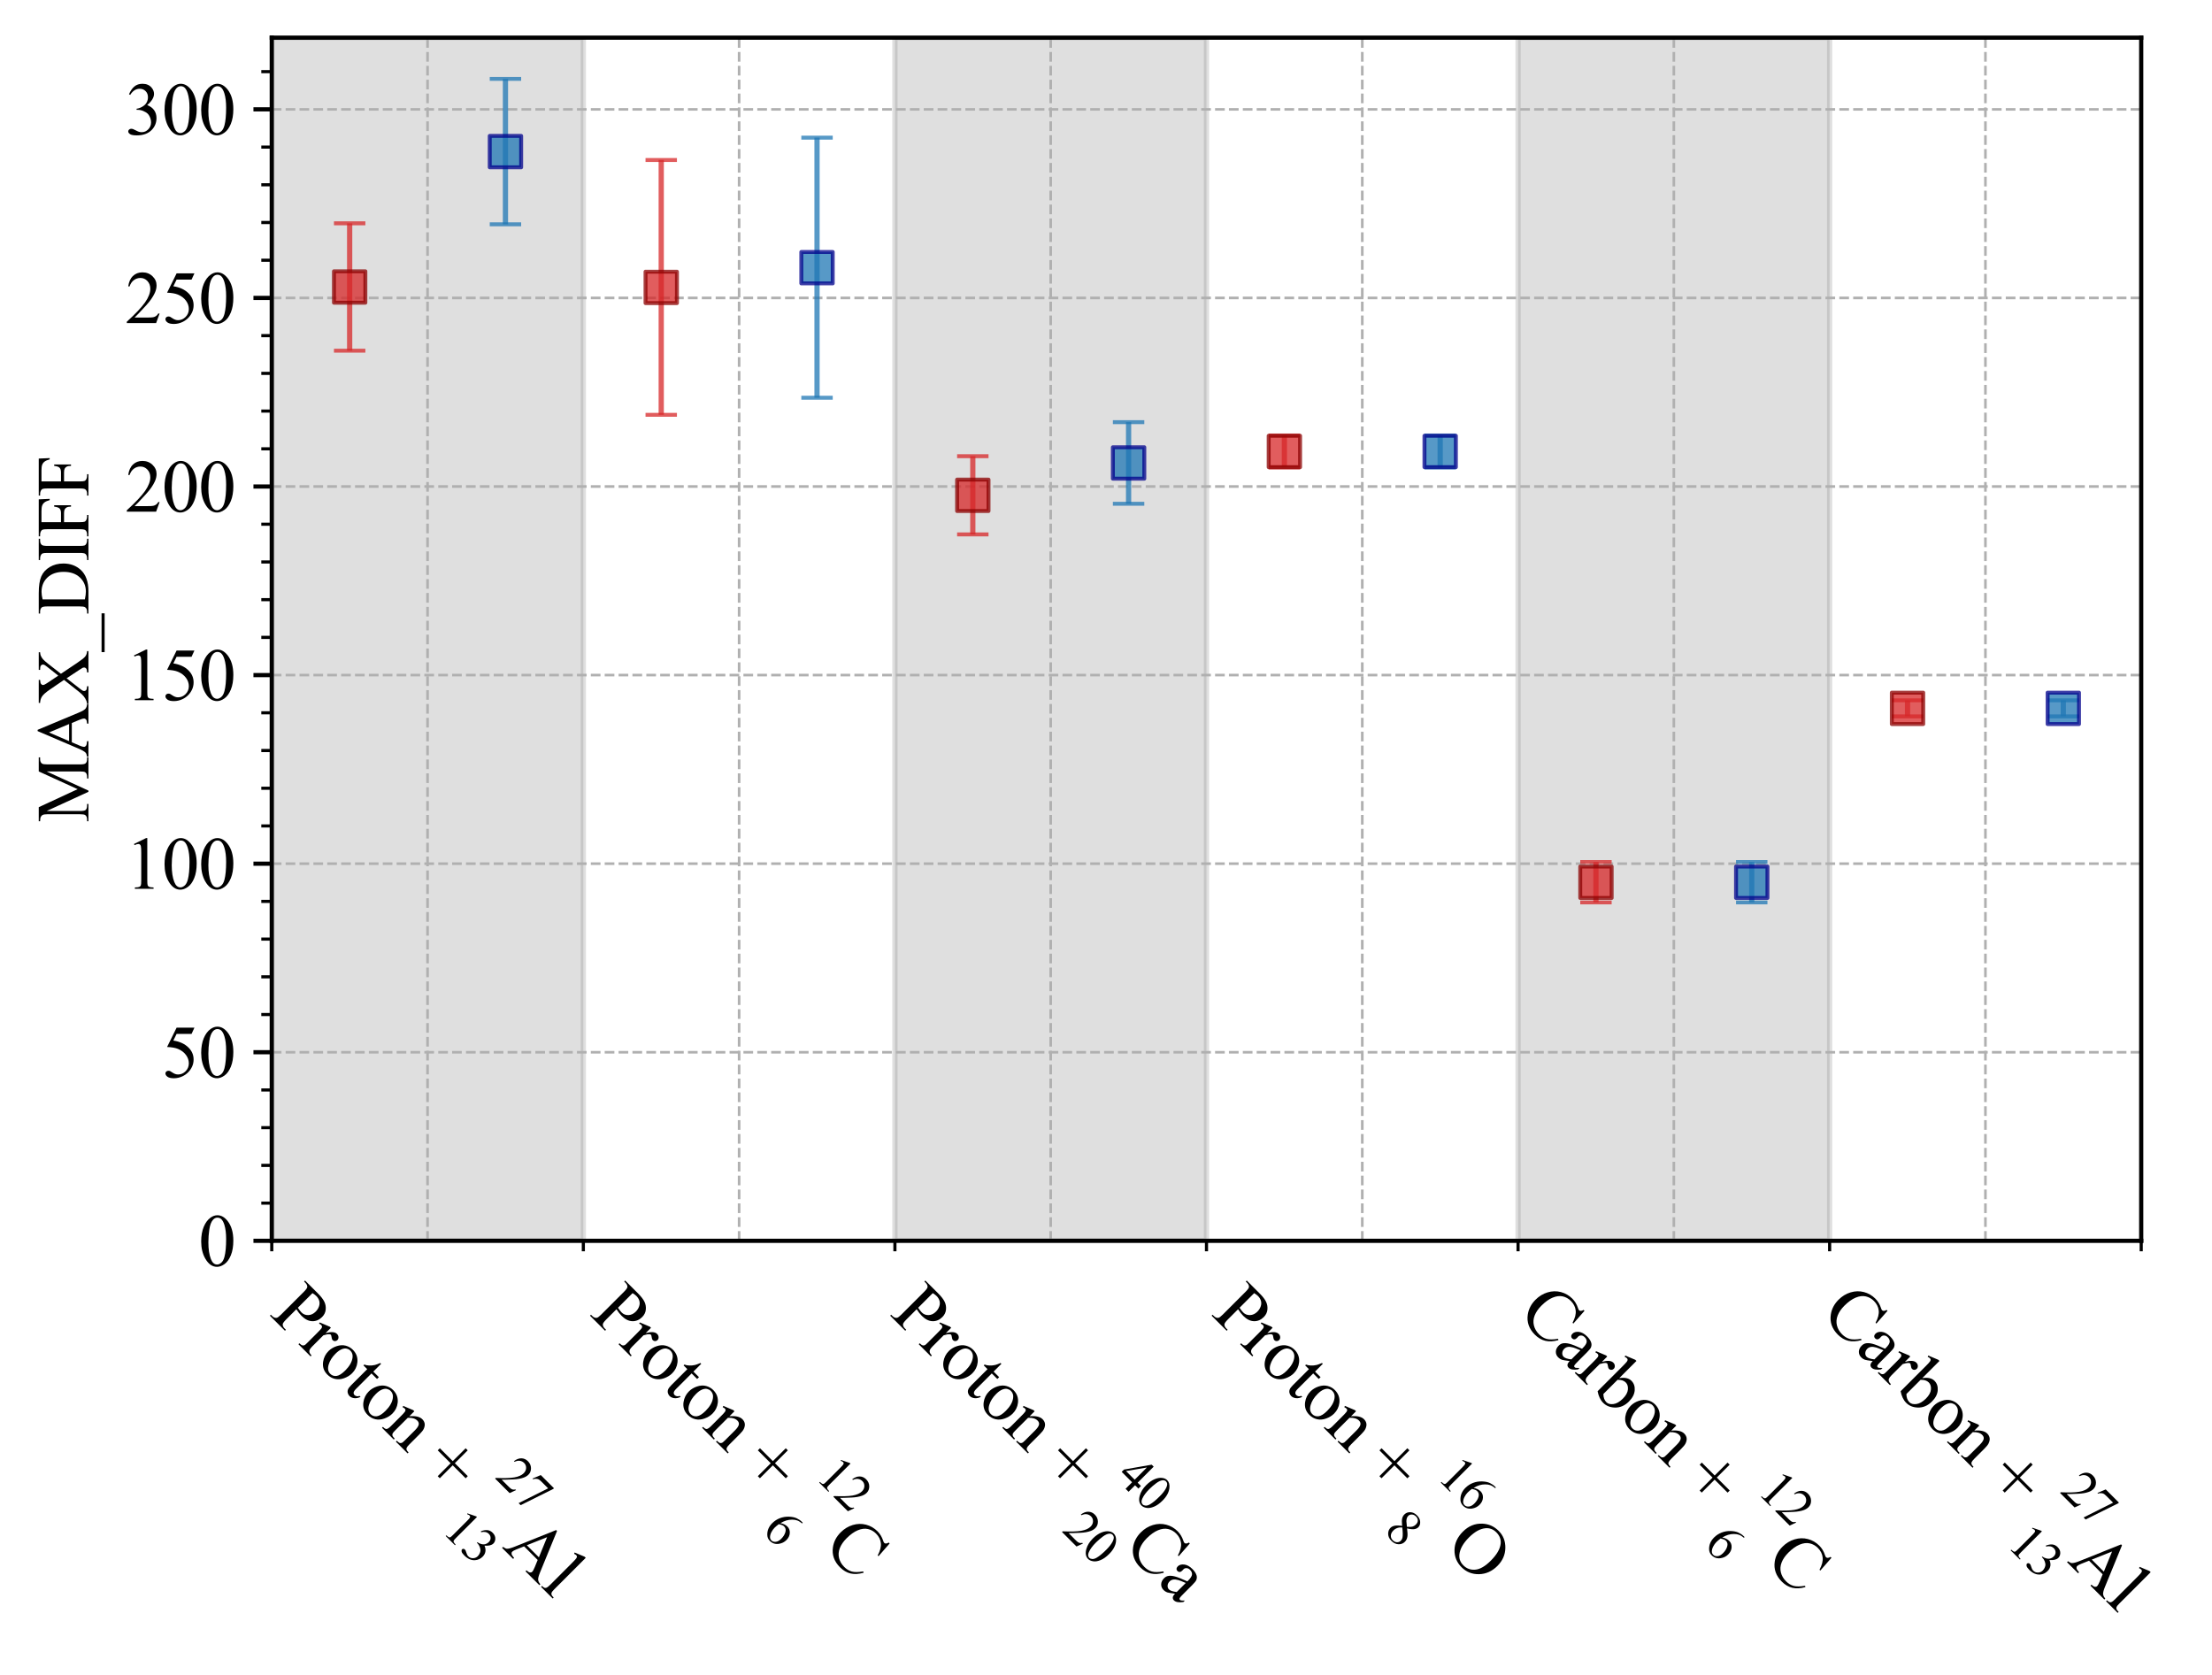 <?xml version="1.0" encoding="utf-8" standalone="no"?>
<!DOCTYPE svg PUBLIC "-//W3C//DTD SVG 1.1//EN"
  "http://www.w3.org/Graphics/SVG/1.1/DTD/svg11.dtd">
<svg xmlns:xlink="http://www.w3.org/1999/xlink" width="422.56pt" height="319.891pt" viewBox="0 0 422.56 319.891" xmlns="http://www.w3.org/2000/svg" version="1.1">
 <defs>
  <style type="text/css">*{stroke-linejoin: round; stroke-linecap: butt}</style>
 </defs>
 <g id="figure_1">
  <g id="patch_1">
   <path d="M 0 319.891 
L 422.56 319.891 
L 422.56 0 
L 0 0 
z
" style="fill: #ffffff"/>
  </g>
  <g id="axes_1">
   <g id="patch_2">
    <path d="M 51.916 237.024 
L 409.036 237.024 
L 409.036 7.2 
L 51.916 7.2 
z
" style="fill: #ffffff"/>
   </g>
   <g id="patch_3">
    <path d="M 51.916 237.024 
L 111.436 237.024 
L 111.436 7.2 
L 51.916 7.2 
z
" clip-path="url(#p16c3dd5eda)" style="fill: #808080; opacity: 0.25; stroke: #808080; stroke-linejoin: miter"/>
   </g>
   <g id="patch_4">
    <path d="M 170.956 237.024 
L 230.476 237.024 
L 230.476 7.2 
L 170.956 7.2 
z
" clip-path="url(#p16c3dd5eda)" style="fill: #808080; opacity: 0.25; stroke: #808080; stroke-linejoin: miter"/>
   </g>
   <g id="patch_5">
    <path d="M 289.996 237.024 
L 349.516 237.024 
L 349.516 7.2 
L 289.996 7.2 
z
" clip-path="url(#p16c3dd5eda)" style="fill: #808080; opacity: 0.25; stroke: #808080; stroke-linejoin: miter"/>
   </g>
   <g id="matplotlib.axis_1">
    <g id="xtick_1">
     <g id="line2d_1">
      <path d="M 81.676 237.024 
L 81.676 7.2 
" clip-path="url(#p16c3dd5eda)" style="fill: none; stroke-dasharray: 1.85,0.8; stroke-dashoffset: 0; stroke: #b0b0b0; stroke-width: 0.5"/>
     </g>
     <g id="line2d_2"/>
     <g id="text_1">
      <!-- Proton $+$ $^{27}_{13}$Al -->
      <g transform="translate(51.334 251.215) rotate(-315) scale(0.14 -0.14)">
       <defs>
        <path id="TimesNewRomanPSMT-50" d="M 1313 1984 
L 1313 750 
Q 1313 350 1400 253 
Q 1519 116 1759 116 
L 1922 116 
L 1922 0 
L 106 0 
L 106 116 
L 266 116 
Q 534 116 650 291 
Q 713 388 713 750 
L 713 3488 
Q 713 3888 628 3984 
Q 506 4122 266 4122 
L 106 4122 
L 106 4238 
L 1659 4238 
Q 2228 4238 2556 4120 
Q 2884 4003 3109 3725 
Q 3334 3447 3334 3066 
Q 3334 2547 2992 2222 
Q 2650 1897 2025 1897 
Q 1872 1897 1694 1919 
Q 1516 1941 1313 1984 
z
M 1313 2163 
Q 1478 2131 1606 2115 
Q 1734 2100 1825 2100 
Q 2150 2100 2386 2351 
Q 2622 2603 2622 3003 
Q 2622 3278 2509 3514 
Q 2397 3750 2190 3867 
Q 1984 3984 1722 3984 
Q 1563 3984 1313 3925 
L 1313 2163 
z
" transform="scale(0.016)"/>
        <path id="TimesNewRomanPSMT-72" d="M 1038 2947 
L 1038 2303 
Q 1397 2947 1775 2947 
Q 1947 2947 2059 2842 
Q 2172 2738 2172 2600 
Q 2172 2478 2090 2393 
Q 2009 2309 1897 2309 
Q 1788 2309 1652 2417 
Q 1516 2525 1450 2525 
Q 1394 2525 1328 2463 
Q 1188 2334 1038 2041 
L 1038 669 
Q 1038 431 1097 309 
Q 1138 225 1241 169 
Q 1344 113 1538 113 
L 1538 0 
L 72 0 
L 72 113 
Q 291 113 397 181 
Q 475 231 506 341 
Q 522 394 522 644 
L 522 1753 
Q 522 2253 501 2348 
Q 481 2444 426 2487 
Q 372 2531 291 2531 
Q 194 2531 72 2484 
L 41 2597 
L 906 2947 
L 1038 2947 
z
" transform="scale(0.016)"/>
        <path id="TimesNewRomanPSMT-6f" d="M 1600 2947 
Q 2250 2947 2644 2453 
Q 2978 2031 2978 1484 
Q 2978 1100 2793 706 
Q 2609 313 2286 112 
Q 1963 -88 1566 -88 
Q 919 -88 538 428 
Q 216 863 216 1403 
Q 216 1797 411 2186 
Q 606 2575 925 2761 
Q 1244 2947 1600 2947 
z
M 1503 2744 
Q 1338 2744 1170 2645 
Q 1003 2547 900 2300 
Q 797 2053 797 1666 
Q 797 1041 1045 587 
Q 1294 134 1700 134 
Q 2003 134 2200 384 
Q 2397 634 2397 1244 
Q 2397 2006 2069 2444 
Q 1847 2744 1503 2744 
z
" transform="scale(0.016)"/>
        <path id="TimesNewRomanPSMT-74" d="M 1031 3803 
L 1031 2863 
L 1700 2863 
L 1700 2644 
L 1031 2644 
L 1031 788 
Q 1031 509 1111 412 
Q 1191 316 1316 316 
Q 1419 316 1516 380 
Q 1613 444 1666 569 
L 1788 569 
Q 1678 263 1478 108 
Q 1278 -47 1066 -47 
Q 922 -47 784 33 
Q 647 113 581 261 
Q 516 409 516 719 
L 516 2644 
L 63 2644 
L 63 2747 
Q 234 2816 414 2980 
Q 594 3144 734 3369 
Q 806 3488 934 3803 
L 1031 3803 
z
" transform="scale(0.016)"/>
        <path id="TimesNewRomanPSMT-6e" d="M 1034 2341 
Q 1538 2947 1994 2947 
Q 2228 2947 2397 2830 
Q 2566 2713 2666 2444 
Q 2734 2256 2734 1869 
L 2734 647 
Q 2734 375 2778 278 
Q 2813 200 2889 156 
Q 2966 113 3172 113 
L 3172 0 
L 1756 0 
L 1756 113 
L 1816 113 
Q 2016 113 2095 173 
Q 2175 234 2206 353 
Q 2219 400 2219 647 
L 2219 1819 
Q 2219 2209 2117 2386 
Q 2016 2563 1775 2563 
Q 1403 2563 1034 2156 
L 1034 647 
Q 1034 356 1069 288 
Q 1113 197 1189 155 
Q 1266 113 1500 113 
L 1500 0 
L 84 0 
L 84 113 
L 147 113 
Q 366 113 442 223 
Q 519 334 519 647 
L 519 1709 
Q 519 2225 495 2337 
Q 472 2450 423 2490 
Q 375 2531 294 2531 
Q 206 2531 84 2484 
L 38 2597 
L 900 2947 
L 1034 2947 
L 1034 2341 
z
" transform="scale(0.016)"/>
        <path id="TimesNewRomanPSMT-20" transform="scale(0.016)"/>
        <path id="TimesNewRomanPSMT-2b" d="M 1672 441 
L 1672 2000 
L 116 2000 
L 116 2256 
L 1672 2256 
L 1672 3809 
L 1922 3809 
L 1922 2256 
L 3484 2256 
L 3484 2000 
L 1922 2000 
L 1922 441 
L 1672 441 
z
" transform="scale(0.016)"/>
        <path id="TimesNewRomanPSMT-32" d="M 2934 816 
L 2638 0 
L 138 0 
L 138 116 
Q 1241 1122 1691 1759 
Q 2141 2397 2141 2925 
Q 2141 3328 1894 3587 
Q 1647 3847 1303 3847 
Q 991 3847 742 3664 
Q 494 3481 375 3128 
L 259 3128 
Q 338 3706 661 4015 
Q 984 4325 1469 4325 
Q 1984 4325 2329 3994 
Q 2675 3663 2675 3213 
Q 2675 2891 2525 2569 
Q 2294 2063 1775 1497 
Q 997 647 803 472 
L 1909 472 
Q 2247 472 2383 497 
Q 2519 522 2628 598 
Q 2738 675 2819 816 
L 2934 816 
z
" transform="scale(0.016)"/>
        <path id="TimesNewRomanPSMT-37" d="M 644 4238 
L 2916 4238 
L 2916 4119 
L 1503 -88 
L 1153 -88 
L 2419 3728 
L 1253 3728 
Q 900 3728 750 3644 
Q 488 3500 328 3200 
L 238 3234 
L 644 4238 
z
" transform="scale(0.016)"/>
        <path id="TimesNewRomanPSMT-31" d="M 750 3822 
L 1781 4325 
L 1884 4325 
L 1884 747 
Q 1884 391 1914 303 
Q 1944 216 2037 169 
Q 2131 122 2419 116 
L 2419 0 
L 825 0 
L 825 116 
Q 1125 122 1212 167 
Q 1300 213 1334 289 
Q 1369 366 1369 747 
L 1369 3034 
Q 1369 3497 1338 3628 
Q 1316 3728 1258 3775 
Q 1200 3822 1119 3822 
Q 1003 3822 797 3725 
L 750 3822 
z
" transform="scale(0.016)"/>
        <path id="TimesNewRomanPSMT-33" d="M 325 3431 
Q 506 3859 782 4092 
Q 1059 4325 1472 4325 
Q 1981 4325 2253 3994 
Q 2459 3747 2459 3466 
Q 2459 3003 1878 2509 
Q 2269 2356 2469 2072 
Q 2669 1788 2669 1403 
Q 2669 853 2319 450 
Q 1863 -75 997 -75 
Q 569 -75 414 31 
Q 259 138 259 259 
Q 259 350 332 419 
Q 406 488 509 488 
Q 588 488 669 463 
Q 722 447 909 348 
Q 1097 250 1169 231 
Q 1284 197 1416 197 
Q 1734 197 1970 444 
Q 2206 691 2206 1028 
Q 2206 1275 2097 1509 
Q 2016 1684 1919 1775 
Q 1784 1900 1550 2001 
Q 1316 2103 1072 2103 
L 972 2103 
L 972 2197 
Q 1219 2228 1467 2375 
Q 1716 2522 1828 2728 
Q 1941 2934 1941 3181 
Q 1941 3503 1739 3701 
Q 1538 3900 1238 3900 
Q 753 3900 428 3381 
L 325 3431 
z
" transform="scale(0.016)"/>
        <path id="TimesNewRomanPSMT-41" d="M 2928 1419 
L 1288 1419 
L 1000 750 
Q 894 503 894 381 
Q 894 284 986 211 
Q 1078 138 1384 116 
L 1384 0 
L 50 0 
L 50 116 
Q 316 163 394 238 
Q 553 388 747 847 
L 2238 4334 
L 2347 4334 
L 3822 809 
Q 4000 384 4145 257 
Q 4291 131 4550 116 
L 4550 0 
L 2878 0 
L 2878 116 
Q 3131 128 3220 200 
Q 3309 272 3309 375 
Q 3309 513 3184 809 
L 2928 1419 
z
M 2841 1650 
L 2122 3363 
L 1384 1650 
L 2841 1650 
z
" transform="scale(0.016)"/>
        <path id="TimesNewRomanPSMT-6c" d="M 1184 4444 
L 1184 647 
Q 1184 378 1223 290 
Q 1263 203 1344 158 
Q 1425 113 1647 113 
L 1647 0 
L 244 0 
L 244 113 
Q 441 113 512 153 
Q 584 194 625 287 
Q 666 381 666 647 
L 666 3247 
Q 666 3731 644 3842 
Q 622 3953 573 3993 
Q 525 4034 450 4034 
Q 369 4034 244 3984 
L 191 4094 
L 1044 4444 
L 1184 4444 
z
" transform="scale(0.016)"/>
       </defs>
       <use xlink:href="#TimesNewRomanPSMT-50" transform="translate(0 0.583)"/>
       <use xlink:href="#TimesNewRomanPSMT-72" transform="translate(55.615 0.583)"/>
       <use xlink:href="#TimesNewRomanPSMT-6f" transform="translate(88.916 0.583)"/>
       <use xlink:href="#TimesNewRomanPSMT-74" transform="translate(138.916 0.583)"/>
       <use xlink:href="#TimesNewRomanPSMT-6f" transform="translate(166.699 0.583)"/>
       <use xlink:href="#TimesNewRomanPSMT-6e" transform="translate(216.699 0.583)"/>
       <use xlink:href="#TimesNewRomanPSMT-20" transform="translate(266.699 0.583)"/>
       <use xlink:href="#TimesNewRomanPSMT-2b" transform="translate(291.699 0.583)"/>
       <use xlink:href="#TimesNewRomanPSMT-20" transform="translate(348.096 0.583)"/>
       <use xlink:href="#TimesNewRomanPSMT-32" transform="translate(374.599 60.695) scale(0.7)"/>
       <use xlink:href="#TimesNewRomanPSMT-37" transform="translate(409.599 60.695) scale(0.7)"/>
       <use xlink:href="#TimesNewRomanPSMT-31" transform="translate(374.599 -42.355) scale(0.7)"/>
       <use xlink:href="#TimesNewRomanPSMT-33" transform="translate(409.599 -42.355) scale(0.7)"/>
       <use xlink:href="#TimesNewRomanPSMT-41" transform="translate(448.892 0.583)"/>
       <use xlink:href="#TimesNewRomanPSMT-6c" transform="translate(521.109 0.583)"/>
      </g>
     </g>
    </g>
    <g id="xtick_2">
     <g id="line2d_3">
      <path d="M 141.196 237.024 
L 141.196 7.2 
" clip-path="url(#p16c3dd5eda)" style="fill: none; stroke-dasharray: 1.85,0.8; stroke-dashoffset: 0; stroke: #b0b0b0; stroke-width: 0.5"/>
     </g>
     <g id="line2d_4"/>
     <g id="text_2">
      <!-- Proton $+$ $^{12}_{6}$C -->
      <g transform="translate(112.487 251.215) rotate(-315) scale(0.14 -0.14)">
       <defs>
        <path id="TimesNewRomanPSMT-36" d="M 2869 4325 
L 2869 4209 
Q 2456 4169 2195 4045 
Q 1934 3922 1679 3669 
Q 1425 3416 1258 3105 
Q 1091 2794 978 2366 
Q 1428 2675 1881 2675 
Q 2316 2675 2634 2325 
Q 2953 1975 2953 1425 
Q 2953 894 2631 456 
Q 2244 -75 1606 -75 
Q 1172 -75 869 213 
Q 275 772 275 1663 
Q 275 2231 503 2743 
Q 731 3256 1154 3653 
Q 1578 4050 1965 4187 
Q 2353 4325 2688 4325 
L 2869 4325 
z
M 925 2138 
Q 869 1716 869 1456 
Q 869 1156 980 804 
Q 1091 453 1309 247 
Q 1469 100 1697 100 
Q 1969 100 2183 356 
Q 2397 613 2397 1088 
Q 2397 1622 2184 2012 
Q 1972 2403 1581 2403 
Q 1463 2403 1327 2353 
Q 1191 2303 925 2138 
z
" transform="scale(0.016)"/>
        <path id="TimesNewRomanPSMT-43" d="M 3853 4334 
L 3950 2894 
L 3853 2894 
Q 3659 3541 3300 3825 
Q 2941 4109 2438 4109 
Q 2016 4109 1675 3895 
Q 1334 3681 1139 3212 
Q 944 2744 944 2047 
Q 944 1472 1128 1050 
Q 1313 628 1683 403 
Q 2053 178 2528 178 
Q 2941 178 3256 354 
Q 3572 531 3950 1056 
L 4047 994 
Q 3728 428 3303 165 
Q 2878 -97 2294 -97 
Q 1241 -97 663 684 
Q 231 1266 231 2053 
Q 231 2688 515 3219 
Q 800 3750 1298 4042 
Q 1797 4334 2388 4334 
Q 2847 4334 3294 4109 
Q 3425 4041 3481 4041 
Q 3566 4041 3628 4100 
Q 3709 4184 3744 4334 
L 3853 4334 
z
" transform="scale(0.016)"/>
       </defs>
       <use xlink:href="#TimesNewRomanPSMT-50" transform="translate(0 0.583)"/>
       <use xlink:href="#TimesNewRomanPSMT-72" transform="translate(55.615 0.583)"/>
       <use xlink:href="#TimesNewRomanPSMT-6f" transform="translate(88.916 0.583)"/>
       <use xlink:href="#TimesNewRomanPSMT-74" transform="translate(138.916 0.583)"/>
       <use xlink:href="#TimesNewRomanPSMT-6f" transform="translate(166.699 0.583)"/>
       <use xlink:href="#TimesNewRomanPSMT-6e" transform="translate(216.699 0.583)"/>
       <use xlink:href="#TimesNewRomanPSMT-20" transform="translate(266.699 0.583)"/>
       <use xlink:href="#TimesNewRomanPSMT-2b" transform="translate(291.699 0.583)"/>
       <use xlink:href="#TimesNewRomanPSMT-20" transform="translate(348.096 0.583)"/>
       <use xlink:href="#TimesNewRomanPSMT-31" transform="translate(374.599 60.695) scale(0.7)"/>
       <use xlink:href="#TimesNewRomanPSMT-32" transform="translate(409.599 60.695) scale(0.7)"/>
       <use xlink:href="#TimesNewRomanPSMT-36" transform="translate(374.599 -42.355) scale(0.7)"/>
       <use xlink:href="#TimesNewRomanPSMT-43" transform="translate(448.892 0.583)"/>
      </g>
     </g>
    </g>
    <g id="xtick_3">
     <g id="line2d_5">
      <path d="M 200.716 237.024 
L 200.716 7.2 
" clip-path="url(#p16c3dd5eda)" style="fill: none; stroke-dasharray: 1.85,0.8; stroke-dashoffset: 0; stroke: #b0b0b0; stroke-width: 0.5"/>
     </g>
     <g id="line2d_6"/>
     <g id="text_3">
      <!-- Proton $+$ $^{40}_{20}$Ca -->
      <g transform="translate(169.83 251.215) rotate(-315) scale(0.14 -0.14)">
       <defs>
        <path id="TimesNewRomanPSMT-34" d="M 2978 1563 
L 2978 1119 
L 2409 1119 
L 2409 0 
L 1894 0 
L 1894 1119 
L 100 1119 
L 100 1519 
L 2066 4325 
L 2409 4325 
L 2409 1563 
L 2978 1563 
z
M 1894 1563 
L 1894 3666 
L 406 1563 
L 1894 1563 
z
" transform="scale(0.016)"/>
        <path id="TimesNewRomanPSMT-30" d="M 231 2094 
Q 231 2819 450 3342 
Q 669 3866 1031 4122 
Q 1313 4325 1613 4325 
Q 2100 4325 2488 3828 
Q 2972 3213 2972 2159 
Q 2972 1422 2759 906 
Q 2547 391 2217 158 
Q 1888 -75 1581 -75 
Q 975 -75 572 641 
Q 231 1244 231 2094 
z
M 844 2016 
Q 844 1141 1059 588 
Q 1238 122 1591 122 
Q 1759 122 1940 273 
Q 2122 425 2216 781 
Q 2359 1319 2359 2297 
Q 2359 3022 2209 3506 
Q 2097 3866 1919 4016 
Q 1791 4119 1609 4119 
Q 1397 4119 1231 3928 
Q 1006 3669 925 3112 
Q 844 2556 844 2016 
z
" transform="scale(0.016)"/>
        <path id="TimesNewRomanPSMT-61" d="M 1822 413 
Q 1381 72 1269 19 
Q 1100 -59 909 -59 
Q 613 -59 420 144 
Q 228 347 228 678 
Q 228 888 322 1041 
Q 450 1253 767 1440 
Q 1084 1628 1822 1897 
L 1822 2009 
Q 1822 2438 1686 2597 
Q 1550 2756 1291 2756 
Q 1094 2756 978 2650 
Q 859 2544 859 2406 
L 866 2225 
Q 866 2081 792 2003 
Q 719 1925 600 1925 
Q 484 1925 411 2006 
Q 338 2088 338 2228 
Q 338 2497 613 2722 
Q 888 2947 1384 2947 
Q 1766 2947 2009 2819 
Q 2194 2722 2281 2516 
Q 2338 2381 2338 1966 
L 2338 994 
Q 2338 584 2353 492 
Q 2369 400 2405 369 
Q 2441 338 2488 338 
Q 2538 338 2575 359 
Q 2641 400 2828 588 
L 2828 413 
Q 2478 -56 2159 -56 
Q 2006 -56 1915 50 
Q 1825 156 1822 413 
z
M 1822 616 
L 1822 1706 
Q 1350 1519 1213 1441 
Q 966 1303 859 1153 
Q 753 1003 753 825 
Q 753 600 887 451 
Q 1022 303 1197 303 
Q 1434 303 1822 616 
z
" transform="scale(0.016)"/>
       </defs>
       <use xlink:href="#TimesNewRomanPSMT-50" transform="translate(0 0.583)"/>
       <use xlink:href="#TimesNewRomanPSMT-72" transform="translate(55.615 0.583)"/>
       <use xlink:href="#TimesNewRomanPSMT-6f" transform="translate(88.916 0.583)"/>
       <use xlink:href="#TimesNewRomanPSMT-74" transform="translate(138.916 0.583)"/>
       <use xlink:href="#TimesNewRomanPSMT-6f" transform="translate(166.699 0.583)"/>
       <use xlink:href="#TimesNewRomanPSMT-6e" transform="translate(216.699 0.583)"/>
       <use xlink:href="#TimesNewRomanPSMT-20" transform="translate(266.699 0.583)"/>
       <use xlink:href="#TimesNewRomanPSMT-2b" transform="translate(291.699 0.583)"/>
       <use xlink:href="#TimesNewRomanPSMT-20" transform="translate(348.096 0.583)"/>
       <use xlink:href="#TimesNewRomanPSMT-34" transform="translate(374.599 60.695) scale(0.7)"/>
       <use xlink:href="#TimesNewRomanPSMT-30" transform="translate(409.599 60.695) scale(0.7)"/>
       <use xlink:href="#TimesNewRomanPSMT-32" transform="translate(374.599 -42.355) scale(0.7)"/>
       <use xlink:href="#TimesNewRomanPSMT-30" transform="translate(409.599 -42.355) scale(0.7)"/>
       <use xlink:href="#TimesNewRomanPSMT-43" transform="translate(448.892 0.583)"/>
       <use xlink:href="#TimesNewRomanPSMT-61" transform="translate(515.591 0.583)"/>
      </g>
     </g>
    </g>
    <g id="xtick_4">
     <g id="line2d_7">
      <path d="M 260.236 237.024 
L 260.236 7.2 
" clip-path="url(#p16c3dd5eda)" style="fill: none; stroke-dasharray: 1.85,0.8; stroke-dashoffset: 0; stroke: #b0b0b0; stroke-width: 0.5"/>
     </g>
     <g id="line2d_8"/>
     <g id="text_4">
      <!-- Proton $+$ $^{16}_{8}$O -->
      <g transform="translate(231.23 251.215) rotate(-315) scale(0.14 -0.14)">
       <defs>
        <path id="TimesNewRomanPSMT-38" d="M 1228 2134 
Q 725 2547 579 2797 
Q 434 3047 434 3316 
Q 434 3728 753 4026 
Q 1072 4325 1600 4325 
Q 2113 4325 2425 4047 
Q 2738 3769 2738 3413 
Q 2738 3175 2569 2928 
Q 2400 2681 1866 2347 
Q 2416 1922 2594 1678 
Q 2831 1359 2831 1006 
Q 2831 559 2490 242 
Q 2150 -75 1597 -75 
Q 994 -75 656 303 
Q 388 606 388 966 
Q 388 1247 577 1523 
Q 766 1800 1228 2134 
z
M 1719 2469 
Q 2094 2806 2194 3001 
Q 2294 3197 2294 3444 
Q 2294 3772 2109 3958 
Q 1925 4144 1606 4144 
Q 1288 4144 1088 3959 
Q 888 3775 888 3528 
Q 888 3366 970 3203 
Q 1053 3041 1206 2894 
L 1719 2469 
z
M 1375 2016 
Q 1116 1797 991 1539 
Q 866 1281 866 981 
Q 866 578 1086 336 
Q 1306 94 1647 94 
Q 1984 94 2187 284 
Q 2391 475 2391 747 
Q 2391 972 2272 1150 
Q 2050 1481 1375 2016 
z
" transform="scale(0.016)"/>
        <path id="TimesNewRomanPSMT-4f" d="M 2341 4334 
Q 3166 4334 3770 3707 
Q 4375 3081 4375 2144 
Q 4375 1178 3765 540 
Q 3156 -97 2291 -97 
Q 1416 -97 820 525 
Q 225 1147 225 2134 
Q 225 3144 913 3781 
Q 1509 4334 2341 4334 
z
M 2281 4106 
Q 1713 4106 1369 3684 
Q 941 3159 941 2147 
Q 941 1109 1384 550 
Q 1725 125 2284 125 
Q 2881 125 3270 590 
Q 3659 1056 3659 2059 
Q 3659 3147 3231 3681 
Q 2888 4106 2281 4106 
z
" transform="scale(0.016)"/>
       </defs>
       <use xlink:href="#TimesNewRomanPSMT-50" transform="translate(0 0.583)"/>
       <use xlink:href="#TimesNewRomanPSMT-72" transform="translate(55.615 0.583)"/>
       <use xlink:href="#TimesNewRomanPSMT-6f" transform="translate(88.916 0.583)"/>
       <use xlink:href="#TimesNewRomanPSMT-74" transform="translate(138.916 0.583)"/>
       <use xlink:href="#TimesNewRomanPSMT-6f" transform="translate(166.699 0.583)"/>
       <use xlink:href="#TimesNewRomanPSMT-6e" transform="translate(216.699 0.583)"/>
       <use xlink:href="#TimesNewRomanPSMT-20" transform="translate(266.699 0.583)"/>
       <use xlink:href="#TimesNewRomanPSMT-2b" transform="translate(291.699 0.583)"/>
       <use xlink:href="#TimesNewRomanPSMT-20" transform="translate(348.096 0.583)"/>
       <use xlink:href="#TimesNewRomanPSMT-31" transform="translate(374.599 60.695) scale(0.7)"/>
       <use xlink:href="#TimesNewRomanPSMT-36" transform="translate(409.599 60.695) scale(0.7)"/>
       <use xlink:href="#TimesNewRomanPSMT-38" transform="translate(374.599 -42.355) scale(0.7)"/>
       <use xlink:href="#TimesNewRomanPSMT-4f" transform="translate(448.892 0.583)"/>
      </g>
     </g>
    </g>
    <g id="xtick_5">
     <g id="line2d_9">
      <path d="M 319.756 237.024 
L 319.756 7.2 
" clip-path="url(#p16c3dd5eda)" style="fill: none; stroke-dasharray: 1.85,0.8; stroke-dashoffset: 0; stroke: #b0b0b0; stroke-width: 0.5"/>
     </g>
     <g id="line2d_10"/>
     <g id="text_5">
      <!-- Carbon $+$ $^{12}_{6}$C -->
      <g transform="translate(289.661 251.215) rotate(-315) scale(0.14 -0.14)">
       <defs>
        <path id="TimesNewRomanPSMT-62" d="M 984 2369 
Q 1400 2947 1881 2947 
Q 2322 2947 2650 2570 
Q 2978 2194 2978 1541 
Q 2978 778 2472 313 
Q 2038 -88 1503 -88 
Q 1253 -88 995 3 
Q 738 94 469 275 
L 469 3241 
Q 469 3728 445 3840 
Q 422 3953 372 3993 
Q 322 4034 247 4034 
Q 159 4034 28 3984 
L -16 4094 
L 844 4444 
L 984 4444 
L 984 2369 
z
M 984 2169 
L 984 456 
Q 1144 300 1314 220 
Q 1484 141 1663 141 
Q 1947 141 2192 453 
Q 2438 766 2438 1363 
Q 2438 1913 2192 2208 
Q 1947 2503 1634 2503 
Q 1469 2503 1303 2419 
Q 1178 2356 984 2169 
z
" transform="scale(0.016)"/>
       </defs>
       <use xlink:href="#TimesNewRomanPSMT-43" transform="translate(0 0.583)"/>
       <use xlink:href="#TimesNewRomanPSMT-61" transform="translate(66.699 0.583)"/>
       <use xlink:href="#TimesNewRomanPSMT-72" transform="translate(111.084 0.583)"/>
       <use xlink:href="#TimesNewRomanPSMT-62" transform="translate(144.385 0.583)"/>
       <use xlink:href="#TimesNewRomanPSMT-6f" transform="translate(194.385 0.583)"/>
       <use xlink:href="#TimesNewRomanPSMT-6e" transform="translate(244.385 0.583)"/>
       <use xlink:href="#TimesNewRomanPSMT-20" transform="translate(294.385 0.583)"/>
       <use xlink:href="#TimesNewRomanPSMT-2b" transform="translate(319.385 0.583)"/>
       <use xlink:href="#TimesNewRomanPSMT-20" transform="translate(375.781 0.583)"/>
       <use xlink:href="#TimesNewRomanPSMT-31" transform="translate(402.284 60.695) scale(0.7)"/>
       <use xlink:href="#TimesNewRomanPSMT-32" transform="translate(437.284 60.695) scale(0.7)"/>
       <use xlink:href="#TimesNewRomanPSMT-36" transform="translate(402.284 -42.355) scale(0.7)"/>
       <use xlink:href="#TimesNewRomanPSMT-43" transform="translate(476.578 0.583)"/>
      </g>
     </g>
    </g>
    <g id="xtick_6">
     <g id="line2d_11">
      <path d="M 379.276 237.024 
L 379.276 7.2 
" clip-path="url(#p16c3dd5eda)" style="fill: none; stroke-dasharray: 1.85,0.8; stroke-dashoffset: 0; stroke: #b0b0b0; stroke-width: 0.5"/>
     </g>
     <g id="line2d_12"/>
     <g id="text_6">
      <!-- Carbon $+$ $^{27}_{13}$Al -->
      <g transform="translate(347.548 251.215) rotate(-315) scale(0.14 -0.14)">
       <use xlink:href="#TimesNewRomanPSMT-43" transform="translate(0 0.583)"/>
       <use xlink:href="#TimesNewRomanPSMT-61" transform="translate(66.699 0.583)"/>
       <use xlink:href="#TimesNewRomanPSMT-72" transform="translate(111.084 0.583)"/>
       <use xlink:href="#TimesNewRomanPSMT-62" transform="translate(144.385 0.583)"/>
       <use xlink:href="#TimesNewRomanPSMT-6f" transform="translate(194.385 0.583)"/>
       <use xlink:href="#TimesNewRomanPSMT-6e" transform="translate(244.385 0.583)"/>
       <use xlink:href="#TimesNewRomanPSMT-20" transform="translate(294.385 0.583)"/>
       <use xlink:href="#TimesNewRomanPSMT-2b" transform="translate(319.385 0.583)"/>
       <use xlink:href="#TimesNewRomanPSMT-20" transform="translate(375.781 0.583)"/>
       <use xlink:href="#TimesNewRomanPSMT-32" transform="translate(402.284 60.695) scale(0.7)"/>
       <use xlink:href="#TimesNewRomanPSMT-37" transform="translate(437.284 60.695) scale(0.7)"/>
       <use xlink:href="#TimesNewRomanPSMT-31" transform="translate(402.284 -42.355) scale(0.7)"/>
       <use xlink:href="#TimesNewRomanPSMT-33" transform="translate(437.284 -42.355) scale(0.7)"/>
       <use xlink:href="#TimesNewRomanPSMT-41" transform="translate(476.578 0.583)"/>
       <use xlink:href="#TimesNewRomanPSMT-6c" transform="translate(548.795 0.583)"/>
      </g>
     </g>
    </g>
    <g id="xtick_7">
     <g id="line2d_13">
      <defs>
       <path id="m25746d3a7c" d="M 0 0 
L 0 2 
" style="stroke: #000000; stroke-width: 0.6"/>
      </defs>
      <g>
       <use xlink:href="#m25746d3a7c" x="51.916" y="237.024" style="stroke: #000000; stroke-width: 0.6"/>
      </g>
     </g>
    </g>
    <g id="xtick_8">
     <g id="line2d_14">
      <g>
       <use xlink:href="#m25746d3a7c" x="111.436" y="237.024" style="stroke: #000000; stroke-width: 0.6"/>
      </g>
     </g>
    </g>
    <g id="xtick_9">
     <g id="line2d_15">
      <g>
       <use xlink:href="#m25746d3a7c" x="170.956" y="237.024" style="stroke: #000000; stroke-width: 0.6"/>
      </g>
     </g>
    </g>
    <g id="xtick_10">
     <g id="line2d_16">
      <g>
       <use xlink:href="#m25746d3a7c" x="230.476" y="237.024" style="stroke: #000000; stroke-width: 0.6"/>
      </g>
     </g>
    </g>
    <g id="xtick_11">
     <g id="line2d_17">
      <g>
       <use xlink:href="#m25746d3a7c" x="289.996" y="237.024" style="stroke: #000000; stroke-width: 0.6"/>
      </g>
     </g>
    </g>
    <g id="xtick_12">
     <g id="line2d_18">
      <g>
       <use xlink:href="#m25746d3a7c" x="349.516" y="237.024" style="stroke: #000000; stroke-width: 0.6"/>
      </g>
     </g>
    </g>
    <g id="xtick_13">
     <g id="line2d_19">
      <g>
       <use xlink:href="#m25746d3a7c" x="409.036" y="237.024" style="stroke: #000000; stroke-width: 0.6"/>
      </g>
     </g>
    </g>
   </g>
   <g id="matplotlib.axis_2">
    <g id="ytick_1">
     <g id="line2d_20">
      <path d="M 51.916 237.024 
L 409.036 237.024 
" clip-path="url(#p16c3dd5eda)" style="fill: none; stroke-dasharray: 1.85,0.8; stroke-dashoffset: 0; stroke: #b0b0b0; stroke-width: 0.5"/>
     </g>
     <g id="line2d_21">
      <defs>
       <path id="m41b10d1458" d="M 0 0 
L -3.5 0 
" style="stroke: #000000; stroke-width: 0.8"/>
      </defs>
      <g>
       <use xlink:href="#m41b10d1458" x="51.916" y="237.024" style="stroke: #000000; stroke-width: 0.8"/>
      </g>
     </g>
     <g id="text_7">
      <!-- $\mathdefault{0}$ -->
      <g transform="translate(37.916 241.885) scale(0.14 -0.14)">
       <use xlink:href="#TimesNewRomanPSMT-30" transform="translate(0 0.422)"/>
      </g>
     </g>
    </g>
    <g id="ytick_2">
     <g id="line2d_22">
      <path d="M 51.916 201.002 
L 409.036 201.002 
" clip-path="url(#p16c3dd5eda)" style="fill: none; stroke-dasharray: 1.85,0.8; stroke-dashoffset: 0; stroke: #b0b0b0; stroke-width: 0.5"/>
     </g>
     <g id="line2d_23">
      <g>
       <use xlink:href="#m41b10d1458" x="51.916" y="201.002" style="stroke: #000000; stroke-width: 0.8"/>
      </g>
     </g>
     <g id="text_8">
      <!-- $\mathdefault{50}$ -->
      <g transform="translate(30.916 205.862) scale(0.14 -0.14)">
       <defs>
        <path id="TimesNewRomanPSMT-35" d="M 2778 4238 
L 2534 3706 
L 1259 3706 
L 981 3138 
Q 1809 3016 2294 2522 
Q 2709 2097 2709 1522 
Q 2709 1188 2573 903 
Q 2438 619 2231 419 
Q 2025 219 1772 97 
Q 1413 -75 1034 -75 
Q 653 -75 479 54 
Q 306 184 306 341 
Q 306 428 378 495 
Q 450 563 559 563 
Q 641 563 702 538 
Q 763 513 909 409 
Q 1144 247 1384 247 
Q 1750 247 2026 523 
Q 2303 800 2303 1197 
Q 2303 1581 2056 1914 
Q 1809 2247 1375 2428 
Q 1034 2569 447 2591 
L 1259 4238 
L 2778 4238 
z
" transform="scale(0.016)"/>
       </defs>
       <use xlink:href="#TimesNewRomanPSMT-35" transform="translate(0 0.422)"/>
       <use xlink:href="#TimesNewRomanPSMT-30" transform="translate(50 0.422)"/>
      </g>
     </g>
    </g>
    <g id="ytick_3">
     <g id="line2d_24">
      <path d="M 51.916 164.979 
L 409.036 164.979 
" clip-path="url(#p16c3dd5eda)" style="fill: none; stroke-dasharray: 1.85,0.8; stroke-dashoffset: 0; stroke: #b0b0b0; stroke-width: 0.5"/>
     </g>
     <g id="line2d_25">
      <g>
       <use xlink:href="#m41b10d1458" x="51.916" y="164.979" style="stroke: #000000; stroke-width: 0.8"/>
      </g>
     </g>
     <g id="text_9">
      <!-- $\mathdefault{100}$ -->
      <g transform="translate(23.916 169.84) scale(0.14 -0.14)">
       <use xlink:href="#TimesNewRomanPSMT-31" transform="translate(0 0.422)"/>
       <use xlink:href="#TimesNewRomanPSMT-30" transform="translate(50 0.422)"/>
       <use xlink:href="#TimesNewRomanPSMT-30" transform="translate(100 0.422)"/>
      </g>
     </g>
    </g>
    <g id="ytick_4">
     <g id="line2d_26">
      <path d="M 51.916 128.957 
L 409.036 128.957 
" clip-path="url(#p16c3dd5eda)" style="fill: none; stroke-dasharray: 1.85,0.8; stroke-dashoffset: 0; stroke: #b0b0b0; stroke-width: 0.5"/>
     </g>
     <g id="line2d_27">
      <g>
       <use xlink:href="#m41b10d1458" x="51.916" y="128.957" style="stroke: #000000; stroke-width: 0.8"/>
      </g>
     </g>
     <g id="text_10">
      <!-- $\mathdefault{150}$ -->
      <g transform="translate(23.916 133.818) scale(0.14 -0.14)">
       <use xlink:href="#TimesNewRomanPSMT-31" transform="translate(0 0.422)"/>
       <use xlink:href="#TimesNewRomanPSMT-35" transform="translate(50 0.422)"/>
       <use xlink:href="#TimesNewRomanPSMT-30" transform="translate(100 0.422)"/>
      </g>
     </g>
    </g>
    <g id="ytick_5">
     <g id="line2d_28">
      <path d="M 51.916 92.935 
L 409.036 92.935 
" clip-path="url(#p16c3dd5eda)" style="fill: none; stroke-dasharray: 1.85,0.8; stroke-dashoffset: 0; stroke: #b0b0b0; stroke-width: 0.5"/>
     </g>
     <g id="line2d_29">
      <g>
       <use xlink:href="#m41b10d1458" x="51.916" y="92.935" style="stroke: #000000; stroke-width: 0.8"/>
      </g>
     </g>
     <g id="text_11">
      <!-- $\mathdefault{200}$ -->
      <g transform="translate(23.916 97.795) scale(0.14 -0.14)">
       <use xlink:href="#TimesNewRomanPSMT-32" transform="translate(0 0.422)"/>
       <use xlink:href="#TimesNewRomanPSMT-30" transform="translate(50 0.422)"/>
       <use xlink:href="#TimesNewRomanPSMT-30" transform="translate(100 0.422)"/>
      </g>
     </g>
    </g>
    <g id="ytick_6">
     <g id="line2d_30">
      <path d="M 51.916 56.912 
L 409.036 56.912 
" clip-path="url(#p16c3dd5eda)" style="fill: none; stroke-dasharray: 1.85,0.8; stroke-dashoffset: 0; stroke: #b0b0b0; stroke-width: 0.5"/>
     </g>
     <g id="line2d_31">
      <g>
       <use xlink:href="#m41b10d1458" x="51.916" y="56.912" style="stroke: #000000; stroke-width: 0.8"/>
      </g>
     </g>
     <g id="text_12">
      <!-- $\mathdefault{250}$ -->
      <g transform="translate(23.916 61.773) scale(0.14 -0.14)">
       <use xlink:href="#TimesNewRomanPSMT-32" transform="translate(0 0.422)"/>
       <use xlink:href="#TimesNewRomanPSMT-35" transform="translate(50 0.422)"/>
       <use xlink:href="#TimesNewRomanPSMT-30" transform="translate(100 0.422)"/>
      </g>
     </g>
    </g>
    <g id="ytick_7">
     <g id="line2d_32">
      <path d="M 51.916 20.89 
L 409.036 20.89 
" clip-path="url(#p16c3dd5eda)" style="fill: none; stroke-dasharray: 1.85,0.8; stroke-dashoffset: 0; stroke: #b0b0b0; stroke-width: 0.5"/>
     </g>
     <g id="line2d_33">
      <g>
       <use xlink:href="#m41b10d1458" x="51.916" y="20.89" style="stroke: #000000; stroke-width: 0.8"/>
      </g>
     </g>
     <g id="text_13">
      <!-- $\mathdefault{300}$ -->
      <g transform="translate(23.916 25.751) scale(0.14 -0.14)">
       <use xlink:href="#TimesNewRomanPSMT-33" transform="translate(0 0.422)"/>
       <use xlink:href="#TimesNewRomanPSMT-30" transform="translate(50 0.422)"/>
       <use xlink:href="#TimesNewRomanPSMT-30" transform="translate(100 0.422)"/>
      </g>
     </g>
    </g>
    <g id="ytick_8">
     <g id="line2d_34">
      <defs>
       <path id="maadaa8f607" d="M 0 0 
L -2 0 
" style="stroke: #000000; stroke-width: 0.6"/>
      </defs>
      <g>
       <use xlink:href="#maadaa8f607" x="51.916" y="229.82" style="stroke: #000000; stroke-width: 0.6"/>
      </g>
     </g>
    </g>
    <g id="ytick_9">
     <g id="line2d_35">
      <g>
       <use xlink:href="#maadaa8f607" x="51.916" y="222.615" style="stroke: #000000; stroke-width: 0.6"/>
      </g>
     </g>
    </g>
    <g id="ytick_10">
     <g id="line2d_36">
      <g>
       <use xlink:href="#maadaa8f607" x="51.916" y="215.411" style="stroke: #000000; stroke-width: 0.6"/>
      </g>
     </g>
    </g>
    <g id="ytick_11">
     <g id="line2d_37">
      <g>
       <use xlink:href="#maadaa8f607" x="51.916" y="208.206" style="stroke: #000000; stroke-width: 0.6"/>
      </g>
     </g>
    </g>
    <g id="ytick_12">
     <g id="line2d_38">
      <g>
       <use xlink:href="#maadaa8f607" x="51.916" y="193.797" style="stroke: #000000; stroke-width: 0.6"/>
      </g>
     </g>
    </g>
    <g id="ytick_13">
     <g id="line2d_39">
      <g>
       <use xlink:href="#maadaa8f607" x="51.916" y="186.593" style="stroke: #000000; stroke-width: 0.6"/>
      </g>
     </g>
    </g>
    <g id="ytick_14">
     <g id="line2d_40">
      <g>
       <use xlink:href="#maadaa8f607" x="51.916" y="179.388" style="stroke: #000000; stroke-width: 0.6"/>
      </g>
     </g>
    </g>
    <g id="ytick_15">
     <g id="line2d_41">
      <g>
       <use xlink:href="#maadaa8f607" x="51.916" y="172.184" style="stroke: #000000; stroke-width: 0.6"/>
      </g>
     </g>
    </g>
    <g id="ytick_16">
     <g id="line2d_42">
      <g>
       <use xlink:href="#maadaa8f607" x="51.916" y="157.775" style="stroke: #000000; stroke-width: 0.6"/>
      </g>
     </g>
    </g>
    <g id="ytick_17">
     <g id="line2d_43">
      <g>
       <use xlink:href="#maadaa8f607" x="51.916" y="150.57" style="stroke: #000000; stroke-width: 0.6"/>
      </g>
     </g>
    </g>
    <g id="ytick_18">
     <g id="line2d_44">
      <g>
       <use xlink:href="#maadaa8f607" x="51.916" y="143.366" style="stroke: #000000; stroke-width: 0.6"/>
      </g>
     </g>
    </g>
    <g id="ytick_19">
     <g id="line2d_45">
      <g>
       <use xlink:href="#maadaa8f607" x="51.916" y="136.161" style="stroke: #000000; stroke-width: 0.6"/>
      </g>
     </g>
    </g>
    <g id="ytick_20">
     <g id="line2d_46">
      <g>
       <use xlink:href="#maadaa8f607" x="51.916" y="121.753" style="stroke: #000000; stroke-width: 0.6"/>
      </g>
     </g>
    </g>
    <g id="ytick_21">
     <g id="line2d_47">
      <g>
       <use xlink:href="#maadaa8f607" x="51.916" y="114.548" style="stroke: #000000; stroke-width: 0.6"/>
      </g>
     </g>
    </g>
    <g id="ytick_22">
     <g id="line2d_48">
      <g>
       <use xlink:href="#maadaa8f607" x="51.916" y="107.344" style="stroke: #000000; stroke-width: 0.6"/>
      </g>
     </g>
    </g>
    <g id="ytick_23">
     <g id="line2d_49">
      <g>
       <use xlink:href="#maadaa8f607" x="51.916" y="100.139" style="stroke: #000000; stroke-width: 0.6"/>
      </g>
     </g>
    </g>
    <g id="ytick_24">
     <g id="line2d_50">
      <g>
       <use xlink:href="#maadaa8f607" x="51.916" y="85.73" style="stroke: #000000; stroke-width: 0.6"/>
      </g>
     </g>
    </g>
    <g id="ytick_25">
     <g id="line2d_51">
      <g>
       <use xlink:href="#maadaa8f607" x="51.916" y="78.526" style="stroke: #000000; stroke-width: 0.6"/>
      </g>
     </g>
    </g>
    <g id="ytick_26">
     <g id="line2d_52">
      <g>
       <use xlink:href="#maadaa8f607" x="51.916" y="71.321" style="stroke: #000000; stroke-width: 0.6"/>
      </g>
     </g>
    </g>
    <g id="ytick_27">
     <g id="line2d_53">
      <g>
       <use xlink:href="#maadaa8f607" x="51.916" y="64.117" style="stroke: #000000; stroke-width: 0.6"/>
      </g>
     </g>
    </g>
    <g id="ytick_28">
     <g id="line2d_54">
      <g>
       <use xlink:href="#maadaa8f607" x="51.916" y="49.708" style="stroke: #000000; stroke-width: 0.6"/>
      </g>
     </g>
    </g>
    <g id="ytick_29">
     <g id="line2d_55">
      <g>
       <use xlink:href="#maadaa8f607" x="51.916" y="42.503" style="stroke: #000000; stroke-width: 0.6"/>
      </g>
     </g>
    </g>
    <g id="ytick_30">
     <g id="line2d_56">
      <g>
       <use xlink:href="#maadaa8f607" x="51.916" y="35.299" style="stroke: #000000; stroke-width: 0.6"/>
      </g>
     </g>
    </g>
    <g id="ytick_31">
     <g id="line2d_57">
      <g>
       <use xlink:href="#maadaa8f607" x="51.916" y="28.094" style="stroke: #000000; stroke-width: 0.6"/>
      </g>
     </g>
    </g>
    <g id="ytick_32">
     <g id="line2d_58">
      <g>
       <use xlink:href="#maadaa8f607" x="51.916" y="13.686" style="stroke: #000000; stroke-width: 0.6"/>
      </g>
     </g>
    </g>
    <g id="text_14">
     <!-- MAX_DIFF -->
     <g transform="translate(16.895 157.119) rotate(-90) scale(0.14 -0.14)">
      <defs>
       <path id="TimesNewRomanPSMT-4d" d="M 2619 0 
L 981 3566 
L 981 734 
Q 981 344 1066 247 
Q 1181 116 1431 116 
L 1581 116 
L 1581 0 
L 106 0 
L 106 116 
L 256 116 
Q 525 116 638 278 
Q 706 378 706 734 
L 706 3503 
Q 706 3784 644 3909 
Q 600 4000 483 4061 
Q 366 4122 106 4122 
L 106 4238 
L 1306 4238 
L 2844 922 
L 4356 4238 
L 5556 4238 
L 5556 4122 
L 5409 4122 
Q 5138 4122 5025 3959 
Q 4956 3859 4956 3503 
L 4956 734 
Q 4956 344 5044 247 
Q 5159 116 5409 116 
L 5556 116 
L 5556 0 
L 3756 0 
L 3756 116 
L 3906 116 
Q 4178 116 4288 278 
Q 4356 378 4356 734 
L 4356 3566 
L 2722 0 
L 2619 0 
z
" transform="scale(0.016)"/>
       <path id="TimesNewRomanPSMT-58" d="M 2613 2347 
L 3522 991 
Q 3900 428 4083 279 
Q 4266 131 4547 116 
L 4547 0 
L 2728 0 
L 2728 116 
Q 2909 119 2997 153 
Q 3063 181 3105 239 
Q 3147 297 3147 356 
Q 3147 428 3119 500 
Q 3097 553 2947 775 
L 2228 1863 
L 1341 725 
Q 1200 544 1172 483 
Q 1144 422 1144 356 
Q 1144 256 1228 190 
Q 1313 125 1550 116 
L 1550 0 
L 47 0 
L 47 116 
Q 206 131 322 181 
Q 516 263 691 400 
Q 866 538 1091 822 
L 2091 2084 
L 1256 3306 
Q 916 3803 678 3958 
Q 441 4113 131 4122 
L 131 4238 
L 2091 4238 
L 2091 4122 
Q 1841 4113 1748 4041 
Q 1656 3969 1656 3881 
Q 1656 3766 1806 3544 
L 2456 2572 
L 3209 3525 
Q 3341 3694 3370 3756 
Q 3400 3819 3400 3884 
Q 3400 3950 3363 4000 
Q 3316 4066 3244 4092 
Q 3172 4119 2947 4122 
L 2947 4238 
L 4450 4238 
L 4450 4122 
Q 4272 4113 4159 4066 
Q 3991 3994 3850 3872 
Q 3709 3750 3453 3422 
L 2613 2347 
z
" transform="scale(0.016)"/>
       <path id="TimesNewRomanPSMT-5f" d="M 3256 -1381 
L -53 -1381 
L -53 -1119 
L 3256 -1119 
L 3256 -1381 
z
" transform="scale(0.016)"/>
       <path id="TimesNewRomanPSMT-44" d="M 109 0 
L 109 116 
L 269 116 
Q 538 116 650 288 
Q 719 391 719 750 
L 719 3488 
Q 719 3884 631 3984 
Q 509 4122 269 4122 
L 109 4122 
L 109 4238 
L 1834 4238 
Q 2784 4238 3279 4022 
Q 3775 3806 4076 3303 
Q 4378 2800 4378 2141 
Q 4378 1256 3841 663 
Q 3238 0 2003 0 
L 109 0 
z
M 1319 306 
Q 1716 219 1984 219 
Q 2709 219 3187 728 
Q 3666 1238 3666 2109 
Q 3666 2988 3187 3494 
Q 2709 4000 1959 4000 
Q 1678 4000 1319 3909 
L 1319 306 
z
" transform="scale(0.016)"/>
       <path id="TimesNewRomanPSMT-49" d="M 1975 116 
L 1975 0 
L 159 0 
L 159 116 
L 309 116 
Q 572 116 691 269 
Q 766 369 766 750 
L 766 3488 
Q 766 3809 725 3913 
Q 694 3991 597 4047 
Q 459 4122 309 4122 
L 159 4122 
L 159 4238 
L 1975 4238 
L 1975 4122 
L 1822 4122 
Q 1563 4122 1444 3969 
Q 1366 3869 1366 3488 
L 1366 750 
Q 1366 428 1406 325 
Q 1438 247 1538 191 
Q 1672 116 1822 116 
L 1975 116 
z
" transform="scale(0.016)"/>
       <path id="TimesNewRomanPSMT-46" d="M 1309 4006 
L 1309 2341 
L 2081 2341 
Q 2347 2341 2470 2458 
Q 2594 2575 2634 2922 
L 2750 2922 
L 2750 1488 
L 2634 1488 
Q 2631 1734 2570 1850 
Q 2509 1966 2401 2023 
Q 2294 2081 2081 2081 
L 1309 2081 
L 1309 750 
Q 1309 428 1350 325 
Q 1381 247 1481 191 
Q 1619 116 1769 116 
L 1922 116 
L 1922 0 
L 103 0 
L 103 116 
L 253 116 
Q 516 116 634 269 
Q 709 369 709 750 
L 709 3488 
Q 709 3809 669 3913 
Q 638 3991 541 4047 
Q 406 4122 253 4122 
L 103 4122 
L 103 4238 
L 3256 4238 
L 3297 3306 
L 3188 3306 
Q 3106 3603 2998 3742 
Q 2891 3881 2733 3943 
Q 2575 4006 2244 4006 
L 1309 4006 
z
" transform="scale(0.016)"/>
      </defs>
      <use xlink:href="#TimesNewRomanPSMT-4d"/>
      <use xlink:href="#TimesNewRomanPSMT-41" x="88.916"/>
      <use xlink:href="#TimesNewRomanPSMT-58" x="161.133"/>
      <use xlink:href="#TimesNewRomanPSMT-5f" x="233.35"/>
      <use xlink:href="#TimesNewRomanPSMT-44" x="283.35"/>
      <use xlink:href="#TimesNewRomanPSMT-49" x="355.566"/>
      <use xlink:href="#TimesNewRomanPSMT-46" x="388.867"/>
      <use xlink:href="#TimesNewRomanPSMT-46" x="444.482"/>
     </g>
    </g>
   </g>
   <g id="LineCollection_1">
    <path d="M 66.796 66.988 
L 66.796 42.658 
" clip-path="url(#p16c3dd5eda)" style="fill: none; stroke: #d62728; stroke-opacity: 0.75"/>
   </g>
   <g id="line2d_59">
    <defs>
     <path id="ma908b54130" d="M 3 0 
L -3 -0 
" style="stroke: #d62728; stroke-opacity: 0.75; stroke-width: 0.75"/>
    </defs>
    <g clip-path="url(#p16c3dd5eda)">
     <use xlink:href="#ma908b54130" x="66.796" y="66.988" style="fill: #d62728; fill-opacity: 0.75; stroke: #d62728; stroke-opacity: 0.75; stroke-width: 0.75"/>
    </g>
   </g>
   <g id="line2d_60">
    <g clip-path="url(#p16c3dd5eda)">
     <use xlink:href="#ma908b54130" x="66.796" y="42.658" style="fill: #d62728; fill-opacity: 0.75; stroke: #d62728; stroke-opacity: 0.75; stroke-width: 0.75"/>
    </g>
   </g>
   <g id="LineCollection_2">
    <path d="M 96.556 42.849 
L 96.556 15.066 
" clip-path="url(#p16c3dd5eda)" style="fill: none; stroke: #1f77b4; stroke-opacity: 0.75"/>
   </g>
   <g id="line2d_61">
    <defs>
     <path id="m16d5b33ae0" d="M 3 0 
L -3 -0 
" style="stroke: #1f77b4; stroke-opacity: 0.75; stroke-width: 0.75"/>
    </defs>
    <g clip-path="url(#p16c3dd5eda)">
     <use xlink:href="#m16d5b33ae0" x="96.556" y="42.849" style="fill: #1f77b4; fill-opacity: 0.75; stroke: #1f77b4; stroke-opacity: 0.75; stroke-width: 0.75"/>
    </g>
   </g>
   <g id="line2d_62">
    <g clip-path="url(#p16c3dd5eda)">
     <use xlink:href="#m16d5b33ae0" x="96.556" y="15.066" style="fill: #1f77b4; fill-opacity: 0.75; stroke: #1f77b4; stroke-opacity: 0.75; stroke-width: 0.75"/>
    </g>
   </g>
   <g id="LineCollection_3">
    <path d="M 126.316 79.24 
L 126.316 30.562 
" clip-path="url(#p16c3dd5eda)" style="fill: none; stroke: #d62728; stroke-opacity: 0.75"/>
   </g>
   <g id="line2d_63">
    <g clip-path="url(#p16c3dd5eda)">
     <use xlink:href="#ma908b54130" x="126.316" y="79.24" style="fill: #d62728; fill-opacity: 0.75; stroke: #d62728; stroke-opacity: 0.75; stroke-width: 0.75"/>
    </g>
   </g>
   <g id="line2d_64">
    <g clip-path="url(#p16c3dd5eda)">
     <use xlink:href="#ma908b54130" x="126.316" y="30.562" style="fill: #d62728; fill-opacity: 0.75; stroke: #d62728; stroke-opacity: 0.75; stroke-width: 0.75"/>
    </g>
   </g>
   <g id="LineCollection_4">
    <path d="M 156.076 75.977 
L 156.076 26.292 
" clip-path="url(#p16c3dd5eda)" style="fill: none; stroke: #1f77b4; stroke-opacity: 0.75"/>
   </g>
   <g id="line2d_65">
    <g clip-path="url(#p16c3dd5eda)">
     <use xlink:href="#m16d5b33ae0" x="156.076" y="75.977" style="fill: #1f77b4; fill-opacity: 0.75; stroke: #1f77b4; stroke-opacity: 0.75; stroke-width: 0.75"/>
    </g>
   </g>
   <g id="line2d_66">
    <g clip-path="url(#p16c3dd5eda)">
     <use xlink:href="#m16d5b33ae0" x="156.076" y="26.292" style="fill: #1f77b4; fill-opacity: 0.75; stroke: #1f77b4; stroke-opacity: 0.75; stroke-width: 0.75"/>
    </g>
   </g>
   <g id="LineCollection_5">
    <path d="M 185.836 102.088 
L 185.836 87.145 
" clip-path="url(#p16c3dd5eda)" style="fill: none; stroke: #d62728; stroke-opacity: 0.75"/>
   </g>
   <g id="line2d_67">
    <g clip-path="url(#p16c3dd5eda)">
     <use xlink:href="#ma908b54130" x="185.836" y="102.088" style="fill: #d62728; fill-opacity: 0.75; stroke: #d62728; stroke-opacity: 0.75; stroke-width: 0.75"/>
    </g>
   </g>
   <g id="line2d_68">
    <g clip-path="url(#p16c3dd5eda)">
     <use xlink:href="#ma908b54130" x="185.836" y="87.145" style="fill: #d62728; fill-opacity: 0.75; stroke: #d62728; stroke-opacity: 0.75; stroke-width: 0.75"/>
    </g>
   </g>
   <g id="LineCollection_6">
    <path d="M 215.596 96.231 
L 215.596 80.64 
" clip-path="url(#p16c3dd5eda)" style="fill: none; stroke: #1f77b4; stroke-opacity: 0.75"/>
   </g>
   <g id="line2d_69">
    <g clip-path="url(#p16c3dd5eda)">
     <use xlink:href="#m16d5b33ae0" x="215.596" y="96.231" style="fill: #1f77b4; fill-opacity: 0.75; stroke: #1f77b4; stroke-opacity: 0.75; stroke-width: 0.75"/>
    </g>
   </g>
   <g id="line2d_70">
    <g clip-path="url(#p16c3dd5eda)">
     <use xlink:href="#m16d5b33ae0" x="215.596" y="80.64" style="fill: #1f77b4; fill-opacity: 0.75; stroke: #1f77b4; stroke-opacity: 0.75; stroke-width: 0.75"/>
    </g>
   </g>
   <g id="LineCollection_7">
    <path d="M 245.356 89.299 
L 245.356 83.182 
" clip-path="url(#p16c3dd5eda)" style="fill: none; stroke: #d62728; stroke-opacity: 0.75"/>
   </g>
   <g id="line2d_71">
    <g clip-path="url(#p16c3dd5eda)">
     <use xlink:href="#ma908b54130" x="245.356" y="89.299" style="fill: #d62728; fill-opacity: 0.75; stroke: #d62728; stroke-opacity: 0.75; stroke-width: 0.75"/>
    </g>
   </g>
   <g id="line2d_72">
    <g clip-path="url(#p16c3dd5eda)">
     <use xlink:href="#ma908b54130" x="245.356" y="83.182" style="fill: #d62728; fill-opacity: 0.75; stroke: #d62728; stroke-opacity: 0.75; stroke-width: 0.75"/>
    </g>
   </g>
   <g id="LineCollection_8">
    <path d="M 275.116 89.299 
L 275.116 83.182 
" clip-path="url(#p16c3dd5eda)" style="fill: none; stroke: #1f77b4; stroke-opacity: 0.75"/>
   </g>
   <g id="line2d_73">
    <g clip-path="url(#p16c3dd5eda)">
     <use xlink:href="#m16d5b33ae0" x="275.116" y="89.299" style="fill: #1f77b4; fill-opacity: 0.75; stroke: #1f77b4; stroke-opacity: 0.75; stroke-width: 0.75"/>
    </g>
   </g>
   <g id="line2d_74">
    <g clip-path="url(#p16c3dd5eda)">
     <use xlink:href="#m16d5b33ae0" x="275.116" y="83.182" style="fill: #1f77b4; fill-opacity: 0.75; stroke: #1f77b4; stroke-opacity: 0.75; stroke-width: 0.75"/>
    </g>
   </g>
   <g id="LineCollection_9">
    <path d="M 304.876 172.384 
L 304.876 164.664 
" clip-path="url(#p16c3dd5eda)" style="fill: none; stroke: #d62728; stroke-opacity: 0.75"/>
   </g>
   <g id="line2d_75">
    <g clip-path="url(#p16c3dd5eda)">
     <use xlink:href="#ma908b54130" x="304.876" y="172.384" style="fill: #d62728; fill-opacity: 0.75; stroke: #d62728; stroke-opacity: 0.75; stroke-width: 0.75"/>
    </g>
   </g>
   <g id="line2d_76">
    <g clip-path="url(#p16c3dd5eda)">
     <use xlink:href="#ma908b54130" x="304.876" y="164.664" style="fill: #d62728; fill-opacity: 0.75; stroke: #d62728; stroke-opacity: 0.75; stroke-width: 0.75"/>
    </g>
   </g>
   <g id="LineCollection_10">
    <path d="M 334.636 172.384 
L 334.636 164.664 
" clip-path="url(#p16c3dd5eda)" style="fill: none; stroke: #1f77b4; stroke-opacity: 0.75"/>
   </g>
   <g id="line2d_77">
    <g clip-path="url(#p16c3dd5eda)">
     <use xlink:href="#m16d5b33ae0" x="334.636" y="172.384" style="fill: #1f77b4; fill-opacity: 0.75; stroke: #1f77b4; stroke-opacity: 0.75; stroke-width: 0.75"/>
    </g>
   </g>
   <g id="line2d_78">
    <g clip-path="url(#p16c3dd5eda)">
     <use xlink:href="#m16d5b33ae0" x="334.636" y="164.664" style="fill: #1f77b4; fill-opacity: 0.75; stroke: #1f77b4; stroke-opacity: 0.75; stroke-width: 0.75"/>
    </g>
   </g>
   <g id="LineCollection_11">
    <path d="M 364.396 136.845 
L 364.396 133.778 
" clip-path="url(#p16c3dd5eda)" style="fill: none; stroke: #d62728; stroke-opacity: 0.75"/>
   </g>
   <g id="line2d_79">
    <g clip-path="url(#p16c3dd5eda)">
     <use xlink:href="#ma908b54130" x="364.396" y="136.845" style="fill: #d62728; fill-opacity: 0.75; stroke: #d62728; stroke-opacity: 0.75; stroke-width: 0.75"/>
    </g>
   </g>
   <g id="line2d_80">
    <g clip-path="url(#p16c3dd5eda)">
     <use xlink:href="#ma908b54130" x="364.396" y="133.778" style="fill: #d62728; fill-opacity: 0.75; stroke: #d62728; stroke-opacity: 0.75; stroke-width: 0.75"/>
    </g>
   </g>
   <g id="LineCollection_12">
    <path d="M 394.156 136.845 
L 394.156 133.778 
" clip-path="url(#p16c3dd5eda)" style="fill: none; stroke: #1f77b4; stroke-opacity: 0.75"/>
   </g>
   <g id="line2d_81">
    <g clip-path="url(#p16c3dd5eda)">
     <use xlink:href="#m16d5b33ae0" x="394.156" y="136.845" style="fill: #1f77b4; fill-opacity: 0.75; stroke: #1f77b4; stroke-opacity: 0.75; stroke-width: 0.75"/>
    </g>
   </g>
   <g id="line2d_82">
    <g clip-path="url(#p16c3dd5eda)">
     <use xlink:href="#m16d5b33ae0" x="394.156" y="133.778" style="fill: #1f77b4; fill-opacity: 0.75; stroke: #1f77b4; stroke-opacity: 0.75; stroke-width: 0.75"/>
    </g>
   </g>
   <g id="line2d_83">
    <defs>
     <path id="mdb5fc9f69d" d="M -3 3 
L 3 3 
L 3 -3 
L -3 -3 
z
" style="stroke: #8b0000; stroke-opacity: 0.75; stroke-width: 0.75; stroke-linejoin: miter"/>
    </defs>
    <g clip-path="url(#p16c3dd5eda)">
     <use xlink:href="#mdb5fc9f69d" x="66.796" y="54.823" style="fill: #d62728; fill-opacity: 0.75; stroke: #8b0000; stroke-opacity: 0.75; stroke-width: 0.75; stroke-linejoin: miter"/>
    </g>
   </g>
   <g id="line2d_84">
    <defs>
     <path id="m9fb6824f32" d="M -3 3 
L 3 3 
L 3 -3 
L -3 -3 
z
" style="stroke: #00008b; stroke-opacity: 0.75; stroke-width: 0.75; stroke-linejoin: miter"/>
    </defs>
    <g clip-path="url(#p16c3dd5eda)">
     <use xlink:href="#m9fb6824f32" x="96.556" y="28.958" style="fill: #1f77b4; fill-opacity: 0.75; stroke: #00008b; stroke-opacity: 0.75; stroke-width: 0.75; stroke-linejoin: miter"/>
    </g>
   </g>
   <g id="line2d_85">
    <g clip-path="url(#p16c3dd5eda)">
     <use xlink:href="#mdb5fc9f69d" x="126.316" y="54.901" style="fill: #d62728; fill-opacity: 0.75; stroke: #8b0000; stroke-opacity: 0.75; stroke-width: 0.75; stroke-linejoin: miter"/>
    </g>
   </g>
   <g id="line2d_86">
    <g clip-path="url(#p16c3dd5eda)">
     <use xlink:href="#m9fb6824f32" x="156.076" y="51.134" style="fill: #1f77b4; fill-opacity: 0.75; stroke: #00008b; stroke-opacity: 0.75; stroke-width: 0.75; stroke-linejoin: miter"/>
    </g>
   </g>
   <g id="line2d_87">
    <g clip-path="url(#p16c3dd5eda)">
     <use xlink:href="#mdb5fc9f69d" x="185.836" y="94.616" style="fill: #d62728; fill-opacity: 0.75; stroke: #8b0000; stroke-opacity: 0.75; stroke-width: 0.75; stroke-linejoin: miter"/>
    </g>
   </g>
   <g id="line2d_88">
    <g clip-path="url(#p16c3dd5eda)">
     <use xlink:href="#m9fb6824f32" x="215.596" y="88.435" style="fill: #1f77b4; fill-opacity: 0.75; stroke: #00008b; stroke-opacity: 0.75; stroke-width: 0.75; stroke-linejoin: miter"/>
    </g>
   </g>
   <g id="line2d_89">
    <g clip-path="url(#p16c3dd5eda)">
     <use xlink:href="#mdb5fc9f69d" x="245.356" y="86.24" style="fill: #d62728; fill-opacity: 0.75; stroke: #8b0000; stroke-opacity: 0.75; stroke-width: 0.75; stroke-linejoin: miter"/>
    </g>
   </g>
   <g id="line2d_90">
    <g clip-path="url(#p16c3dd5eda)">
     <use xlink:href="#m9fb6824f32" x="275.116" y="86.24" style="fill: #1f77b4; fill-opacity: 0.75; stroke: #00008b; stroke-opacity: 0.75; stroke-width: 0.75; stroke-linejoin: miter"/>
    </g>
   </g>
   <g id="line2d_91">
    <g clip-path="url(#p16c3dd5eda)">
     <use xlink:href="#mdb5fc9f69d" x="304.876" y="168.524" style="fill: #d62728; fill-opacity: 0.75; stroke: #8b0000; stroke-opacity: 0.75; stroke-width: 0.75; stroke-linejoin: miter"/>
    </g>
   </g>
   <g id="line2d_92">
    <g clip-path="url(#p16c3dd5eda)">
     <use xlink:href="#m9fb6824f32" x="334.636" y="168.524" style="fill: #1f77b4; fill-opacity: 0.75; stroke: #00008b; stroke-opacity: 0.75; stroke-width: 0.75; stroke-linejoin: miter"/>
    </g>
   </g>
   <g id="line2d_93">
    <g clip-path="url(#p16c3dd5eda)">
     <use xlink:href="#mdb5fc9f69d" x="364.396" y="135.311" style="fill: #d62728; fill-opacity: 0.75; stroke: #8b0000; stroke-opacity: 0.75; stroke-width: 0.75; stroke-linejoin: miter"/>
    </g>
   </g>
   <g id="line2d_94">
    <g clip-path="url(#p16c3dd5eda)">
     <use xlink:href="#m9fb6824f32" x="394.156" y="135.311" style="fill: #1f77b4; fill-opacity: 0.75; stroke: #00008b; stroke-opacity: 0.75; stroke-width: 0.75; stroke-linejoin: miter"/>
    </g>
   </g>
   <g id="patch_6">
    <path d="M 51.916 237.024 
L 51.916 7.2 
" style="fill: none; stroke: #000000; stroke-width: 0.8; stroke-linejoin: miter; stroke-linecap: square"/>
   </g>
   <g id="patch_7">
    <path d="M 409.036 237.024 
L 409.036 7.2 
" style="fill: none; stroke: #000000; stroke-width: 0.8; stroke-linejoin: miter; stroke-linecap: square"/>
   </g>
   <g id="patch_8">
    <path d="M 51.916 237.024 
L 409.036 237.024 
" style="fill: none; stroke: #000000; stroke-width: 0.8; stroke-linejoin: miter; stroke-linecap: square"/>
   </g>
   <g id="patch_9">
    <path d="M 51.916 7.2 
L 409.036 7.2 
" style="fill: none; stroke: #000000; stroke-width: 0.8; stroke-linejoin: miter; stroke-linecap: square"/>
   </g>
  </g>
 </g>
 <defs>
  <clipPath id="p16c3dd5eda">
   <rect x="51.916" y="7.2" width="357.12" height="229.824"/>
  </clipPath>
 </defs>
</svg>
